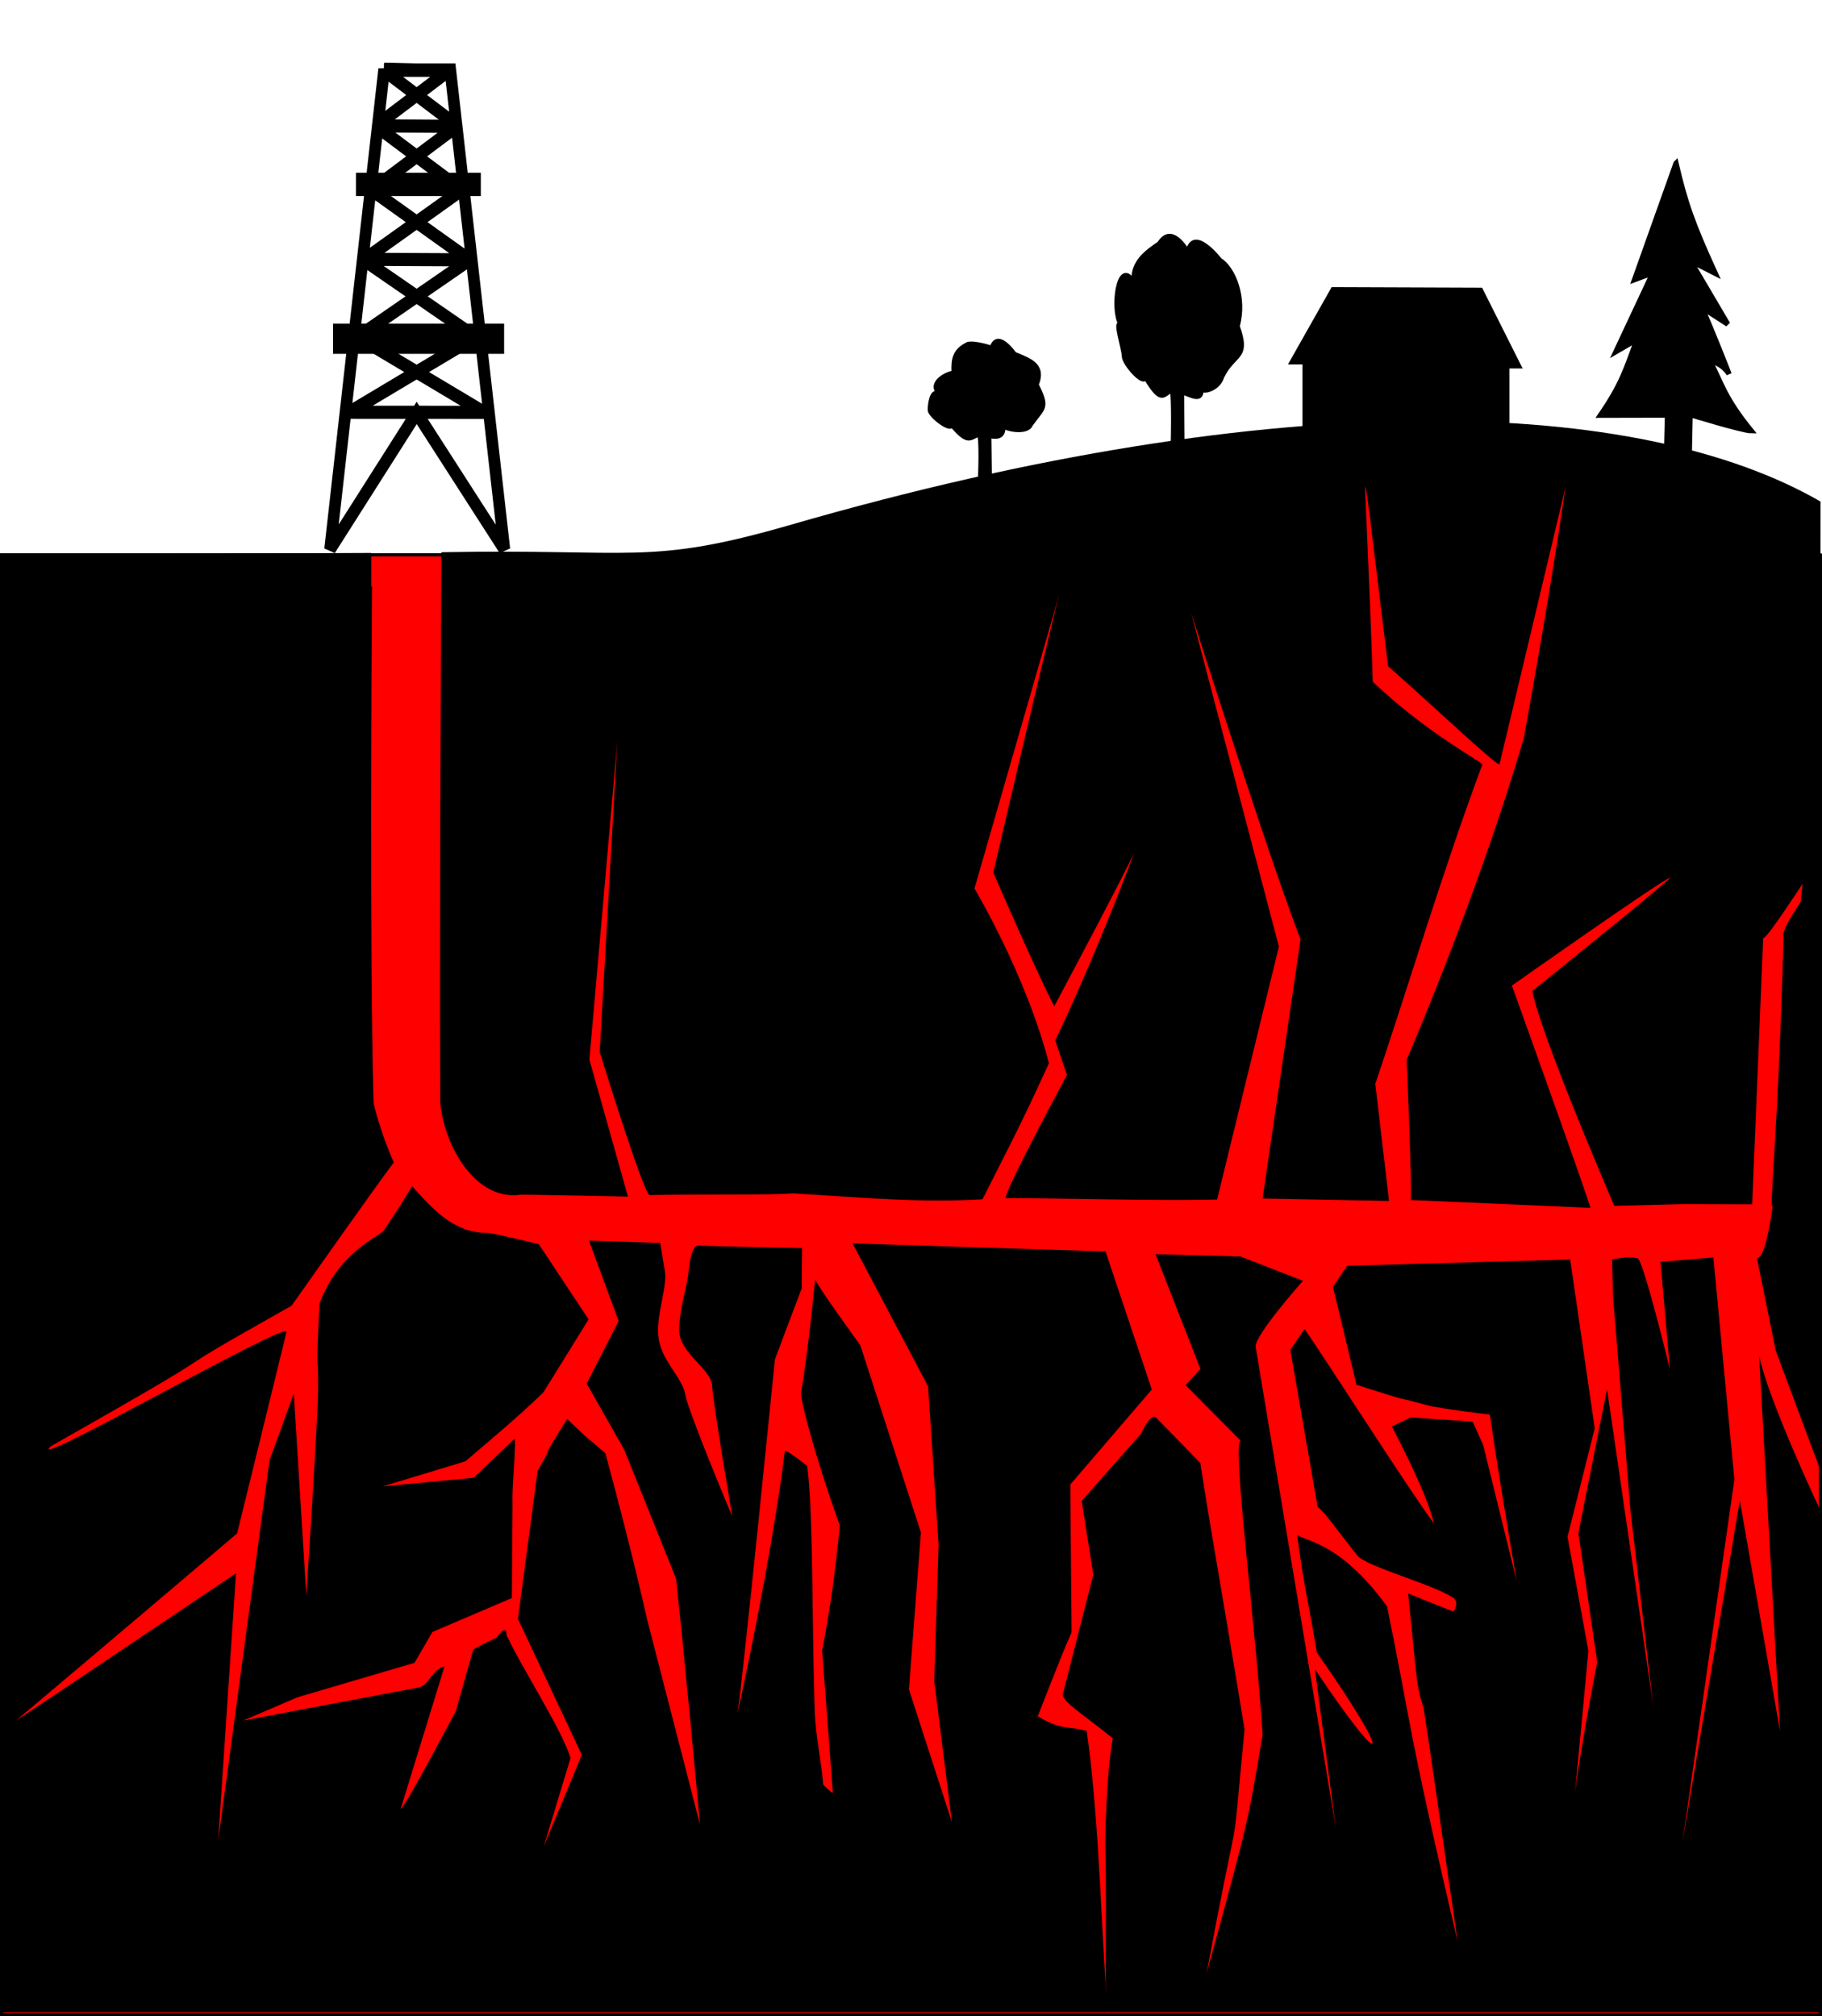 <svg xmlns="http://www.w3.org/2000/svg" viewBox="0 0 596.48 659.99"><path d="M.507 181.61v477.87h595.47V181.61s-83.752-30.741-123.81-30.132c-40.056.61-109.28 30.132-109.28 30.132H.507z" stroke="#000" stroke-width="1.014" fill="red"/><path d="M595.794 494.14s-17.117-36.254-19.906-50.507l6.844 123.012-13.156-75.49-18.844 112.45 17.062-119.282-6.875-72.696-17.312 1.445 3.094 35.224s-8.754-36.137-10.656-36.444c-3.339-.538-5.366-.021-8.313.417l.344 12.17 5.687 70.03 7.47 64.058-15.126-103.808-9.375 47.105 6.156 42.288s-5.05 25.665-7.25 42.673l4.375-46.366-6.843-37.344 8.906-35.512-8.031-55.26-73 2.055-4.657 6.903 7.688 32.046s11.98 3.872 14.062 4.367c2.082.495 5.211 1.29 9.437 2.408 4.227 1.12 20.188 2.986 20.188 2.986s2.187 16.243 8.782 54.586l-11-44.664-3.438-7.61-20.25-1.38-6.187 2.985s11.677 21.936 13.719 31.619c-6.666-8.67-35.647-53.996-42.312-63.568l-4.657 6.872 8.924 51.283s1.722 1.44 3.98 4.384c2.257 2.945 5.407 7.026 8.98 11.574 2.884 3.671 23.956 9.144 31.33 13.8 2.44 1.541.186 4.614.186 4.614s-9.654-3.788-14.846-5.922c2.7 24.904 2.327 29.297 5.077 37.47 3.35 21.574 6.594 45.764 11.174 76.534-16.949-72.174-14.968-69.93-23.128-109.747-15.597-21.57-27.5-21.407-29.426-23.5 2.049 16.563 3.962 23.146 6.408 38.523 25.78 36.735 23.105 40.913-.604 5.515l6.85 51.991-26.25-157.495c-.597-3.582 15.469-21.641 15.469-21.641l-20.406-7.963-27.844-.77 14.71 37.6-4.862 5.293 17.996 18.137c-2.87 1 5.026 61.432 7.216 96.212-4.821 28.484-4.167 26.48-18.326 78.133 11.87-63.855 7.584-29.98 12.412-79.831-9.317-56.669-10.997-64.33-14.46-87.147-3.129-3.25-10.454-10.785-14.56-14.917-1.687-1.697-4.861 5.294-4.861 5.294l-19.446 22 3.812 24.105s-2.678 10.395-9.984 39.23c.097 2.598 5.964 5.991 16.355 14.371-1.427 7.251-2.346 23.062-2.476 34.688.732 25.753-.616 54.303 1.068 55.013h233.1l-.19-164.605zM575.204 411.94l6.156 30.28 14.438 38.628c.19-21.16.365-183.984.19-214.963-8.94-1.871-11.376 145.442-20.783 146.059z"/><path d="M595.794 394.987v.128c.076-.046.14-.08.219-.128h-.219zM596.044 284.9c-5.34 9.37-13.092 18.724-12.138 21.83-1.837 64.786-4.693 88.507-3.677 88.128l15.562.128.252-110.086z"/><path d="M144.074 359.281c.15 12.375 9.958 34 26.312 31.821.795-.106 35.188.61 35.188.61l-12.625-44.856 9.156-104.292-5.781 101.787s14.431 46.878 16.375 46.847c20.885-.333 37.799.064 47.25-.545 23.494 1.475 42.121 3.143 61.688 1.926 7.43-14.762 12.414-23.91 21.75-44.536-7.55-29.136-24.375-57.186-24.375-57.186l29.366-101.808c-.829 0-23.19 96.593-23.19 96.593s13.059 30.258 19.939 43.791c11.16-21.043 17.811-33.46 26.135-50.071-14.674 38.665-25.812 61.232-25.812 61.232l3.844 11.302s-21.694 40.295-19.938 40.298c20.285.033 48.045.948 69.094.481l20.23-82.806-28.77-109.398s26.109 82.26 35.863 106.994l-12.438 84.865 41.406.803-4.5-38.338c11.089-32.759 21.91-69.243 35.036-104.507.269-.722-17.994-10.078-35.865-27.112-1.03-32.683-2.638-62.897-2.454-63.773.334-1.59 3.91 30.392 7.47 58.693 13.005 11.325 36.086 33.253 36.486 32.051l23.172-97.292c-1.387.456-1.471 12.554-15.181 88.537-14.91 51.251-38.41 105.545-38.41 105.545s1.913 44.593 1.312 45.884l58.812 2.568c.523.037-25.656-72.759-25.656-72.759s50.093-35.316 51.781-35.288c.058.72-45.03 37.021-45.03 37.021s-.042 7.561 26.75 70.384l22.687-.578h.282l22.188.064 3.593-87.144c1.162.479 13.273-18.414 18.594-26.394l.2-116.498c-58.942-34.124-176.29-38.904-337.1 7.58-46.663 13.487-50.965 7.792-114.43 8.996 0 0-.655 121.03-.37 178.528z"/><path d="M121.544 181.01l-121.05.509V658.74h362.19c-1.931-19.836-2.654-62.824-6.923-92.086-5.362-1.707-8.01.07-16.004-4.815 0 0 7.748-20.235 11.054-27.462l-.415-48.417 26.679-31.09-15.156-45.21-82.812-2.634 24.719 46.783 3.437 51.802-1.41 44.728 5.785 46.164-14.085-43.484 3.938-51.325-19.85-61.331s-14.026-19.246-14.688-21.418c-.213-.7-2.047 21.927-4.722 36.939-.305 1.708 4.066 19.462 12.712 43.483-1.883 18.762-3.25 27.191-5.785 41.06 2.542 33.867 3.496 46.363 3.496 46.363s.23.81-3.148-2.536c-.338-5.84-2.463-15.693-2.754-23.67-.963-26.37-.427-65.451-2.501-80.706-4.602-3.67-7.253-5.403-7.333-4.728-1.434 12.1-5.86 41.648-15.503 85.926 1.638-9.693 12.267-116.067 12.267-116.067l8.758-23.204.13-13.234s-27.493-.574-34.031-.803c-1.635-.057-2.635 3.559-3.188 8.991-.552 5.432-3.05 11.642-2.969 18.912.081 7.271 10.485 12.488 10.75 17.95.265 5.46 6.608 42.825 6.608 42.825s-14.443-34.314-15.358-39.84c-.915-5.526-7.498-10.805-8.719-18.174-1.22-7.368 2.916-16.822 2-22.348l-1.53-9.216-23.313-.738 9.719 26.33-10.469 20.453 12.252 21.559 16.998 42.274s2.34 20.607 7.844 80.53l-17.295-67.1c-.032 0-4.387-20.208-13.694-54.486-9.132-7.6-7.872-6.876-12.491-11.167-10.905 17.482-2.339 4.272-9.685 16.99l-6.438 48.445 20.916 44.497-12.5 30.112 8.792-29.028c-2.392-8.639-16.67-30.8-20.577-39.635-.817-.015.513-5.345-3.653.206-7.68 3.607-7.807 4.164-7.644 4.022l-5.63 19.954s-17.035 32.278-18.094 32.078l14.372-46.692c-4.09.995-4.875 5.881-8.197 6.876l-57.748 10.898 17.835-7.648 38.277-11.272 5.857-10.099 26.01-11.098.227-30.978c-.263-5.066 1.116-17.446.716-21.22l-13.442 12.832-29.792 2.803 27.073-8.197c8.51-7.295 17.01-14.323 25.52-22.543l14.82-23.92-16.32-24.63s-14.083-3.419-16.438-3.66c-11.105.146-17.85-7.328-25.031-15.316-2.452 4.075-3.471 5.875-9.125 14.353-1.49 2.235-14.862 6.922-21.202 24.183-1.386 28.524-.227 11.773-.479 29.38-.113 10.012-3.827 66.016-3.827 66.016l-4.088-66.044c-.92 2.624-7.947 21.803-7.947 21.803l-16.8 124.42 5.82-87.378s-73.168 49.188-71.876 48.1c31.964-26.934 72.237-61.158 72.237-61.158s10.855-44.02 16.17-65.963c.985-4.07-86.433 46.122-77.157 37.44 71.62-40.61 25.001-15.718 78.844-46.044 0 0 29.596-42.06 33.47-46.88-3.79-8.144-6.627-18.726-6.657-19.78-1.358-47.86-.604-154.32-.5-168.766h-.25V181z"/><path d="M383.644 149.733c.247-1.276.612-21.667-.18-21.667-2.544 1.019-3.205 4.59-8.435-4.246-.793 2.455-7.136-4.645-7.195-7.155-.06-2.58-3.215-12-1.085-10.418-2.982-4.832-.805-22.037 4.226-14.396-.21-6.202 4.165-9.322 8.46-12.27 4.249-6.724 9.347 2.507 9.347 2.507 2.105-8.268 10.627 2.874 10.627 2.874 4.494 2.745 8.47 12.436 5.873 21.813 3.873 10.817-1.224 8.737-5.07 16.567-1.26 4.343-6.743 5.41-6.743 4.112.05 4.476-3.612 1.98-6.388 1.136l.18 21.704-3.617-.561h0z" stroke="#000" stroke-width="1.16"/><path d="M548.684 53.473l-13.553 38.048 5.99-2.209-12.081 25.782 6.886-3.998c-3.676 10.05-5.108 14.854-11.963 24.825l21.932-.048-.315 12.714 3.241.346v.069l.483-.07.552.07v-.07l3.172-.345.273-12.876S570.6 141 573.274 141c-9.009-11.077-9.74-15.807-13.596-23.003 4.86 1.313 6.383 4.48 6.383 4.48s-6.053-15.574-9.009-21.884l8.56 5.517-12.236-20.776 8.138 4.137c-7.688-16.83-9.846-23.328-12.83-36h0z" stroke="#000" stroke-width="1.726"/><path d="M426.914 140.633v-21.848h-4.384l13.713-24.269 48.639.18 12.756 25.41h-3.988v20.527h-66.736z" stroke="#000" stroke-width="1.034"/><path d="M320.514 158.233c.254-.923.63-15.666-.185-15.666-2.623.737-3.305 3.319-8.696-3.07-.818 1.775-7.357-3.359-7.418-5.174-.062-1.865.586-6.834 2.782-5.69-3.075-3.494 3.07-6.726 5.006-6.726-.216-4.484.394-7.354 4.822-9.485 2.43-.565 7.686 1.199 7.686 1.199 2.17-5.979 7.705 2.078 7.705 2.078 4.633 1.985 10.032 3.467 7.354 10.246 3.994 7.82 1.989 7.545-1.976 13.207-1.298 3.14-8.901 1.456-8.901.517.05 3.236-1.774 3.887-4.636 3.277l.185 15.693-3.728-.406z" stroke="#000" stroke-width="1.001"/><g stroke="#000"><path d="M125.34 206.86l-17.707 139.09 28.364-39.501 28.697 39.501-17.707-138.86h-10.816l-10.83-.224zM116.57 284.48h39.283M118.46 261.95l34.727.15M121.13 241.65h29.698M123.01 223.29l25.927.15M125.27 207.2h21.555M114.11 306.26l44.222.02M113.9 306.28l41.8-22.09M116.88 284.34l36.46-22.25M118.93 261.95l31.898-20.151M121.6 241.65l27.5-18.22M122.85 223.14l23.884-15.988M158.05 306.28l-41.79-22.09M155.07 284.34l-36.46-22.25M153.02 261.95l-31.898-20.151M150.35 241.65l-27.5-18.22M149.1 223.14l-23.89-15.99" stroke-width="3.797" fill="none" transform="matrix(1 0 0 1.13 .423 -211.117)"/><path d="M110.1 282.09v5.75h53.021v-5.75H110.1z" stroke-width="2.986" transform="matrix(1 0 0 1.13 .423 -211.117)"/><path d="M117.77 238.55v3.424h37.551v-3.424H117.77z" stroke-width="3.325" transform="matrix(1 0 0 1.13 .423 -211.117)"/></g></svg>
